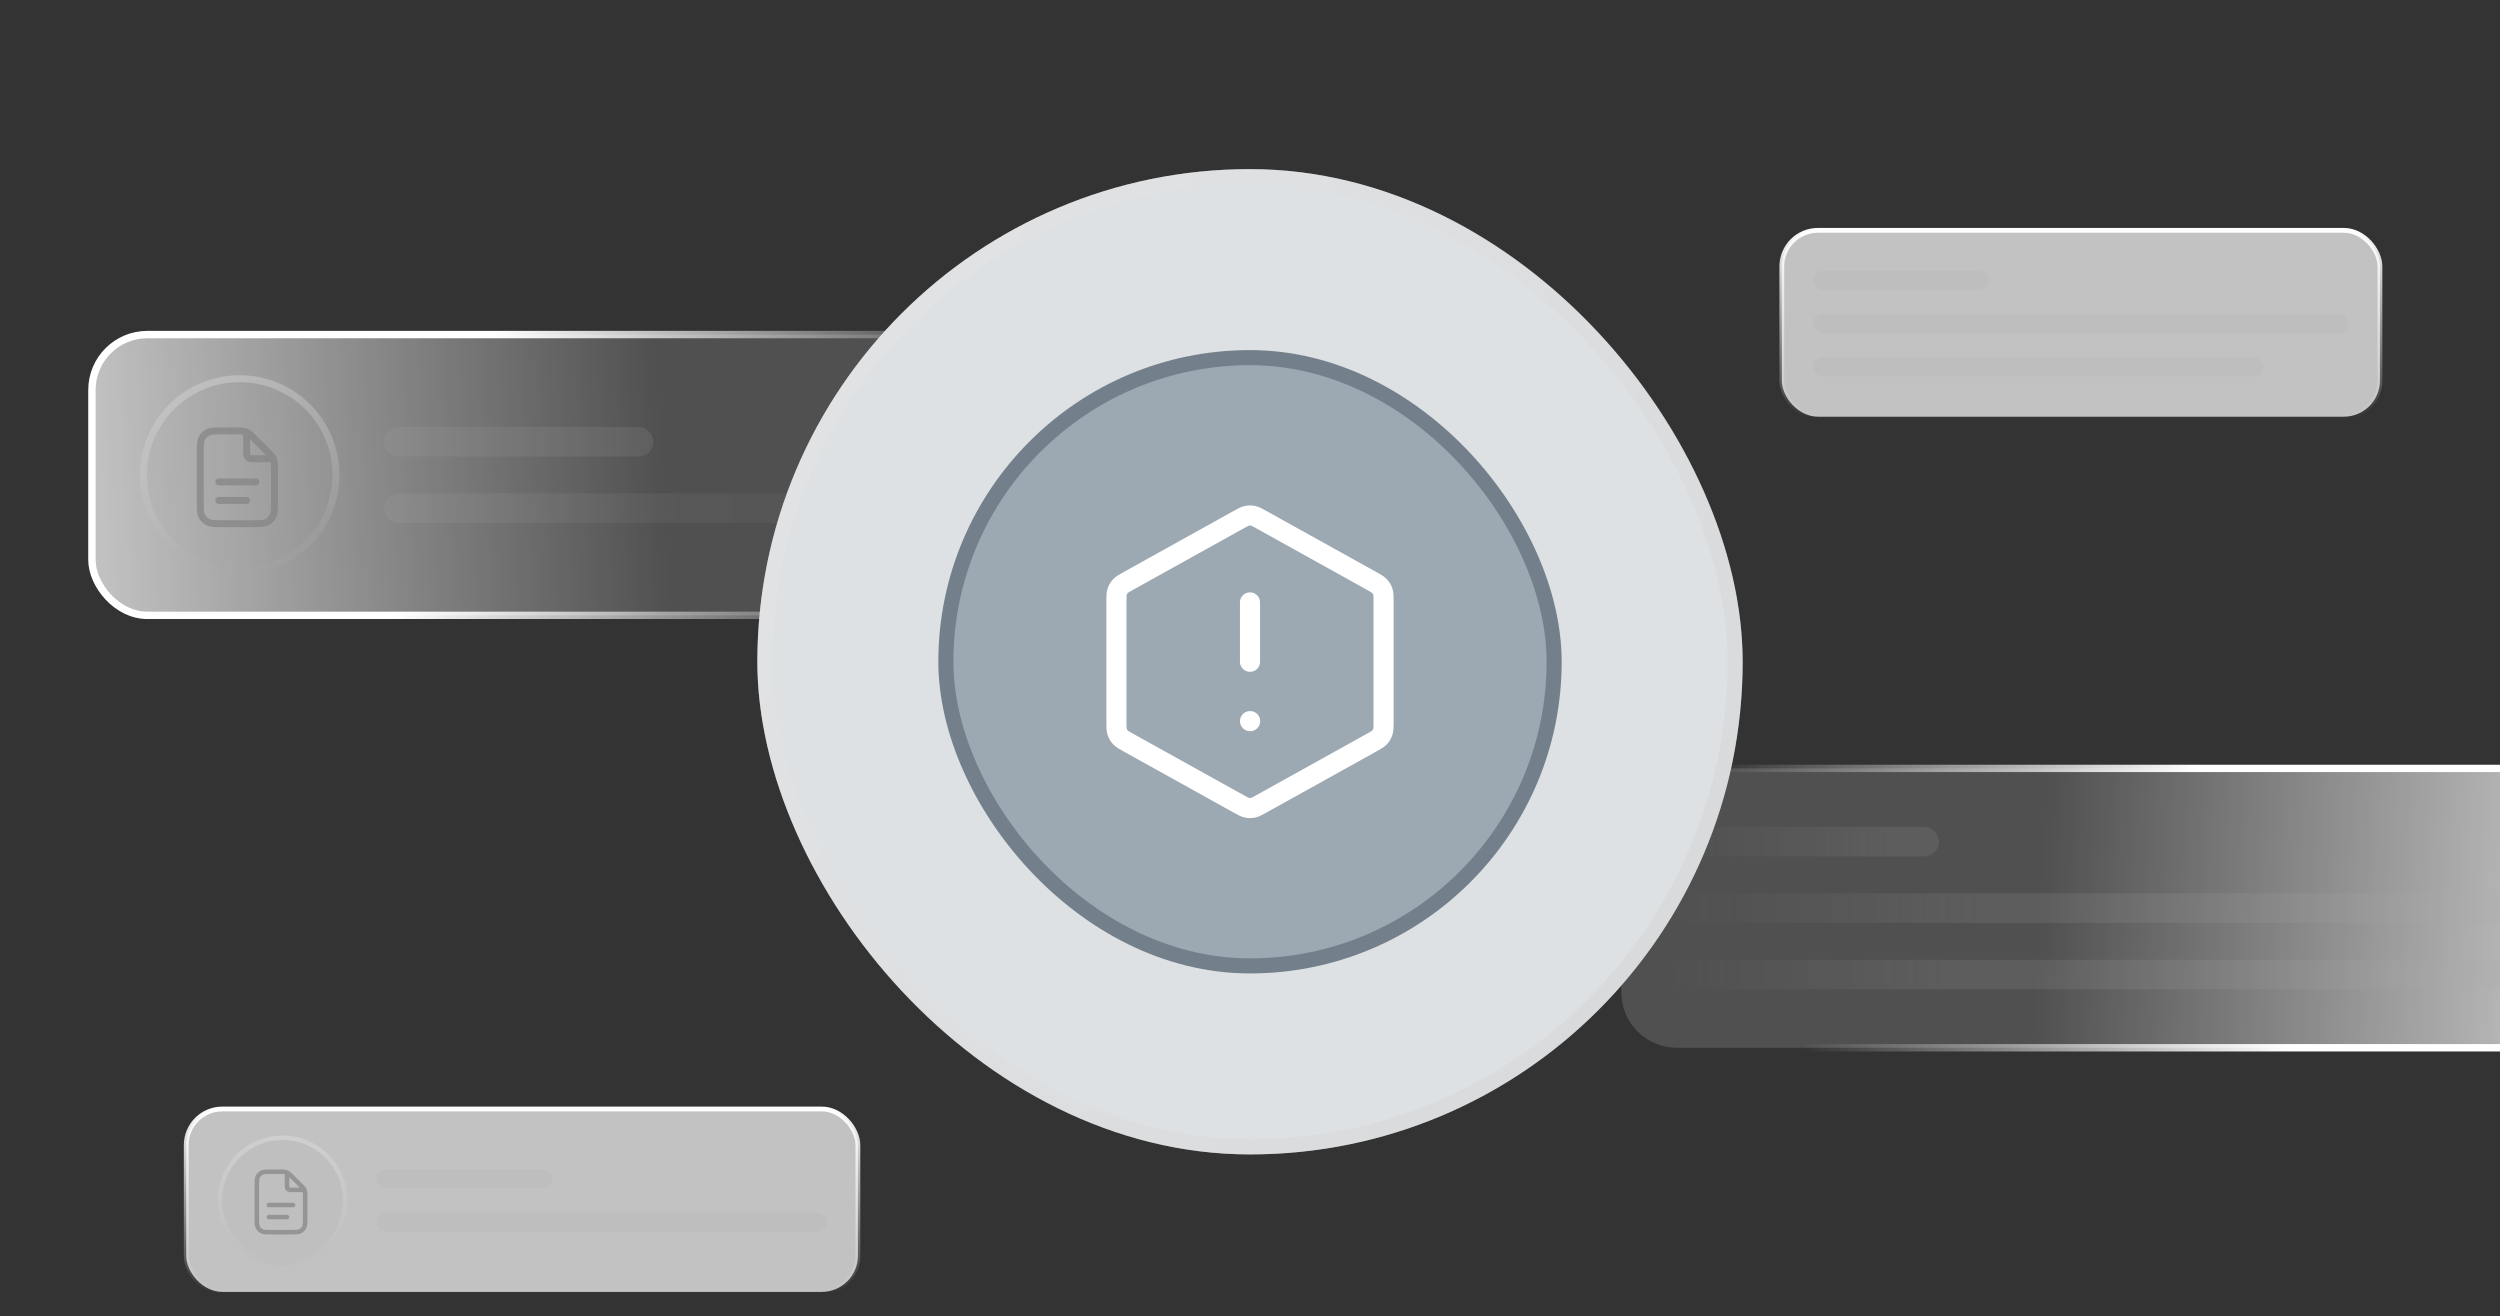 <svg width="340" height="179" viewBox="0 0 340 179" fill="none" xmlns="http://www.w3.org/2000/svg">
<rect x="0" y="0" width="340" height="179" fill="#333333" stroke="none"/>
<g clip-path="url(#clip0_2990_13232)">
<rect x="12.502" y="45.502" width="140.215" height="38.184" rx="7.536" fill="url(#paint0_linear_2990_13232)" fill-opacity="0.7"/>
<rect x="12.502" y="45.502" width="140.215" height="38.184" rx="7.536" stroke="url(#paint1_linear_2990_13232)" stroke-width="1.005"/>
<circle cx="32.598" cy="64.594" r="13.565" fill="#A8A8A8" fill-opacity="0.1"/>
<circle cx="32.598" cy="64.594" r="13.092" stroke="url(#paint2_linear_2990_13232)" stroke-opacity="0.25" stroke-width="0.946"/>
<g opacity="0.7">
<path d="M33.545 58.77V61.376C33.545 61.729 33.545 61.906 33.614 62.041C33.674 62.16 33.77 62.256 33.889 62.316C34.024 62.385 34.201 62.385 34.554 62.385H37.16M33.545 68.064H29.759M34.807 65.54H29.759M37.33 63.64V68.19C37.33 69.25 37.33 69.78 37.124 70.185C36.943 70.541 36.653 70.831 36.297 71.012C35.892 71.218 35.362 71.218 34.302 71.218H30.264C29.204 71.218 28.674 71.218 28.269 71.012C27.913 70.831 27.623 70.541 27.442 70.185C27.235 69.78 27.235 69.25 27.235 68.19V61.628C27.235 60.568 27.235 60.038 27.442 59.633C27.623 59.277 27.913 58.987 28.269 58.806C28.674 58.6 29.204 58.6 30.264 58.6H32.29C32.753 58.6 32.985 58.6 33.203 58.652C33.396 58.698 33.58 58.775 33.75 58.879C33.941 58.996 34.104 59.159 34.432 59.487L36.443 61.498C36.771 61.826 36.934 61.989 37.051 62.18C37.155 62.35 37.232 62.534 37.278 62.727C37.33 62.945 37.33 63.177 37.33 63.64Z" stroke="#838383" stroke-width="0.946" stroke-linecap="round" stroke-linejoin="round"/>
</g>
<rect opacity="0.2" x="52.193" y="58.063" width="36.68" height="4.019" rx="2.01" fill="#A8A8A8" fill-opacity="0.75"/>
<rect opacity="0.2" x="52.193" y="67.106" width="93.992" height="4.019" rx="2.01" fill="url(#paint3_linear_2990_13232)" fill-opacity="0.75"/>
<rect x="-0.502" y="0.502" width="129.995" height="37.995" rx="7.536" transform="matrix(-1 0 0 1 349.995 104)" fill="url(#paint4_linear_2990_13232)" fill-opacity="0.7"/>
<rect x="-0.502" y="0.502" width="129.995" height="37.995" rx="7.536" transform="matrix(-1 0 0 1 349.995 104)" stroke="url(#paint5_linear_2990_13232)" stroke-width="1.005"/>
<rect opacity="0.2" x="227.034" y="112.447" width="36.68" height="4.019" rx="2.01" fill="url(#paint6_linear_2990_13232)" fill-opacity="0.75"/>
<rect opacity="0.2" x="227.034" y="121.49" width="116.932" height="4.019" rx="2.01" fill="url(#paint7_linear_2990_13232)" fill-opacity="0.75"/>
<rect opacity="0.2" x="227.034" y="130.534" width="116.932" height="4.019" rx="2.01" fill="url(#paint8_linear_2990_13232)" fill-opacity="0.75"/>
<rect x="103" y="23" width="134" height="134" rx="67" fill="#F3F5F6"/>
<rect x="103" y="23" width="134" height="134" rx="67" fill="#1F2B34" fill-opacity="0.1"/>
<rect x="104.026" y="24.026" width="131.949" height="131.949" rx="65.975" stroke="url(#paint9_linear_2990_13232)" stroke-opacity="0.3" stroke-width="2.051"/>
<rect x="128.638" y="48.638" width="82.725" height="82.725" rx="41.362" fill="#9CA8B2"/>
<rect x="128.638" y="48.638" width="82.725" height="82.725" rx="41.362" stroke="#73808B" stroke-width="2.051"/>
<path d="M170 81.926V90M170 98.074H170.02M151.833 81.808V98.192C151.833 98.884 151.833 99.23 151.935 99.538C152.026 99.811 152.173 100.061 152.368 100.273C152.588 100.512 152.89 100.679 153.495 101.015L168.431 109.313C169.004 109.631 169.29 109.79 169.593 109.853C169.861 109.908 170.138 109.908 170.406 109.853C170.709 109.79 170.996 109.631 171.568 109.313L186.505 101.015C187.109 100.679 187.412 100.512 187.632 100.273C187.826 100.061 187.974 99.811 188.064 99.538C188.166 99.23 188.166 98.884 188.166 98.192V81.808C188.166 81.117 188.166 80.771 188.064 80.462C187.974 80.189 187.826 79.939 187.632 79.728C187.412 79.489 187.109 79.321 186.505 78.985L171.568 70.687C170.996 70.369 170.709 70.21 170.406 70.147C170.138 70.092 169.861 70.092 169.593 70.147C169.29 70.21 169.004 70.369 168.431 70.687L153.495 78.985C152.89 79.321 152.588 79.489 152.368 79.728C152.173 79.939 152.026 80.189 151.935 80.462C151.833 80.771 151.833 81.117 151.833 81.808Z" stroke="white" stroke-width="2.735" stroke-linecap="round" stroke-linejoin="round"/>
<rect x="25.327" y="150.824" width="91.345" height="24.875" rx="4.91" fill="white" fill-opacity="0.7"/>
<rect x="25.327" y="150.824" width="91.345" height="24.875" rx="4.91" stroke="url(#paint10_linear_2990_13232)" stroke-width="0.655"/>
<circle cx="38.42" cy="163.262" r="8.837" fill="#A8A8A8" fill-opacity="0.1"/>
<circle cx="38.42" cy="163.262" r="8.529" stroke="url(#paint11_linear_2990_13232)" stroke-opacity="0.25" stroke-width="0.617"/>
<g opacity="0.7">
<path d="M39.035 159.468V161.166C39.035 161.396 39.035 161.511 39.08 161.599C39.119 161.676 39.182 161.739 39.26 161.779C39.347 161.823 39.463 161.823 39.693 161.823H41.391M39.035 165.523H36.569M39.857 163.879H36.569M41.501 162.641V165.605C41.501 166.296 41.501 166.641 41.367 166.905C41.249 167.137 41.06 167.325 40.828 167.444C40.564 167.578 40.219 167.578 39.528 167.578H36.898C36.207 167.578 35.862 167.578 35.598 167.444C35.366 167.325 35.177 167.137 35.059 166.905C34.925 166.641 34.925 166.296 34.925 165.605V161.33C34.925 160.64 34.925 160.294 35.059 160.03C35.177 159.798 35.366 159.61 35.598 159.492C35.862 159.357 36.207 159.357 36.898 159.357H38.218C38.52 159.357 38.67 159.357 38.812 159.391C38.938 159.421 39.058 159.471 39.169 159.539C39.293 159.615 39.4 159.722 39.613 159.935L40.923 161.246C41.137 161.459 41.243 161.565 41.32 161.69C41.387 161.8 41.437 161.92 41.467 162.046C41.501 162.188 41.501 162.339 41.501 162.641Z" stroke="#838383" stroke-width="0.617" stroke-linecap="round" stroke-linejoin="round"/>
</g>
<rect opacity="0.2" x="51.185" y="159.007" width="23.896" height="2.618" rx="1.309" fill="#A8A8A8" fill-opacity="0.75"/>
<rect opacity="0.2" x="51.185" y="164.899" width="61.233" height="2.618" rx="1.309" fill="#A8A8A8" fill-opacity="0.75"/>
<rect x="242.327" y="31.327" width="81.345" height="25.345" rx="4.91" fill="white" fill-opacity="0.7"/>
<rect x="242.327" y="31.327" width="81.345" height="25.345" rx="4.91" stroke="url(#paint12_linear_2990_13232)" stroke-width="0.655"/>
<rect opacity="0.2" x="246.583" y="36.799" width="23.896" height="2.618" rx="1.309" fill="#A8A8A8" fill-opacity="0.75"/>
<rect opacity="0.2" x="246.583" y="42.691" width="72.835" height="2.618" rx="1.309" fill="#A8A8A8" fill-opacity="0.75"/>
<rect opacity="0.2" x="246.583" y="48.582" width="61.233" height="2.618" rx="1.309" fill="#A8A8A8" fill-opacity="0.75"/>
</g>
<defs>
<linearGradient id="paint0_linear_2990_13232" x1="12" y1="52" x2="89.5" y2="47.5" gradientUnits="userSpaceOnUse">
<stop stop-color="white"/>
<stop offset="1" stop-color="white" stop-opacity="0.2"/>
</linearGradient>
<linearGradient id="paint1_linear_2990_13232" x1="66" y1="48" x2="130" y2="70" gradientUnits="userSpaceOnUse">
<stop stop-color="white"/>
<stop offset="1" stop-color="white" stop-opacity="0"/>
</linearGradient>
<linearGradient id="paint2_linear_2990_13232" x1="32.598" y1="51.029" x2="32.598" y2="78.159" gradientUnits="userSpaceOnUse">
<stop stop-color="white"/>
<stop offset="1" stop-color="white" stop-opacity="0"/>
</linearGradient>
<linearGradient id="paint3_linear_2990_13232" x1="52.193" y1="69.116" x2="146.185" y2="69.116" gradientUnits="userSpaceOnUse">
<stop stop-color="#A8A8A8"/>
<stop offset="1" stop-color="#A8A8A8" stop-opacity="0"/>
</linearGradient>
<linearGradient id="paint4_linear_2990_13232" x1="-4.04426e-08" y1="6.966" x2="71.923" y2="3.074" gradientUnits="userSpaceOnUse">
<stop stop-color="white"/>
<stop offset="1" stop-color="white" stop-opacity="0.2"/>
</linearGradient>
<linearGradient id="paint5_linear_2990_13232" x1="50.092" y1="2.986" x2="110.295" y2="22.276" gradientUnits="userSpaceOnUse">
<stop stop-color="white"/>
<stop offset="1" stop-color="white" stop-opacity="0"/>
</linearGradient>
<linearGradient id="paint6_linear_2990_13232" x1="257.5" y1="114.457" x2="227.034" y2="114.457" gradientUnits="userSpaceOnUse">
<stop stop-color="#A8A8A8"/>
<stop offset="1" stop-color="#A8A8A8" stop-opacity="0"/>
</linearGradient>
<linearGradient id="paint7_linear_2990_13232" x1="270" y1="123.5" x2="227.034" y2="123.5" gradientUnits="userSpaceOnUse">
<stop stop-color="#A8A8A8"/>
<stop offset="1" stop-color="#A8A8A8" stop-opacity="0"/>
</linearGradient>
<linearGradient id="paint8_linear_2990_13232" x1="265" y1="132.543" x2="227.034" y2="132.543" gradientUnits="userSpaceOnUse">
<stop stop-color="#A8A8A8"/>
<stop offset="1" stop-color="#A8A8A8" stop-opacity="0"/>
</linearGradient>
<linearGradient id="paint9_linear_2990_13232" x1="103" y1="58.661" x2="243.484" y2="136.468" gradientUnits="userSpaceOnUse">
<stop stop-color="#E8E8E8"/>
<stop offset="1" stop-color="#C8C8C8"/>
</linearGradient>
<linearGradient id="paint10_linear_2990_13232" x1="71" y1="150.497" x2="71" y2="176.027" gradientUnits="userSpaceOnUse">
<stop stop-color="white"/>
<stop offset="1" stop-color="white" stop-opacity="0"/>
</linearGradient>
<linearGradient id="paint11_linear_2990_13232" x1="38.42" y1="154.425" x2="38.42" y2="172.099" gradientUnits="userSpaceOnUse">
<stop stop-color="white"/>
<stop offset="1" stop-color="white" stop-opacity="0"/>
</linearGradient>
<linearGradient id="paint12_linear_2990_13232" x1="283" y1="31" x2="283" y2="57" gradientUnits="userSpaceOnUse">
<stop stop-color="white"/>
<stop offset="1" stop-color="white" stop-opacity="0"/>
</linearGradient>
<clipPath id="clip0_2990_13232">
<rect width="340" height="179" fill="white"/>
</clipPath>
</defs>
</svg>
